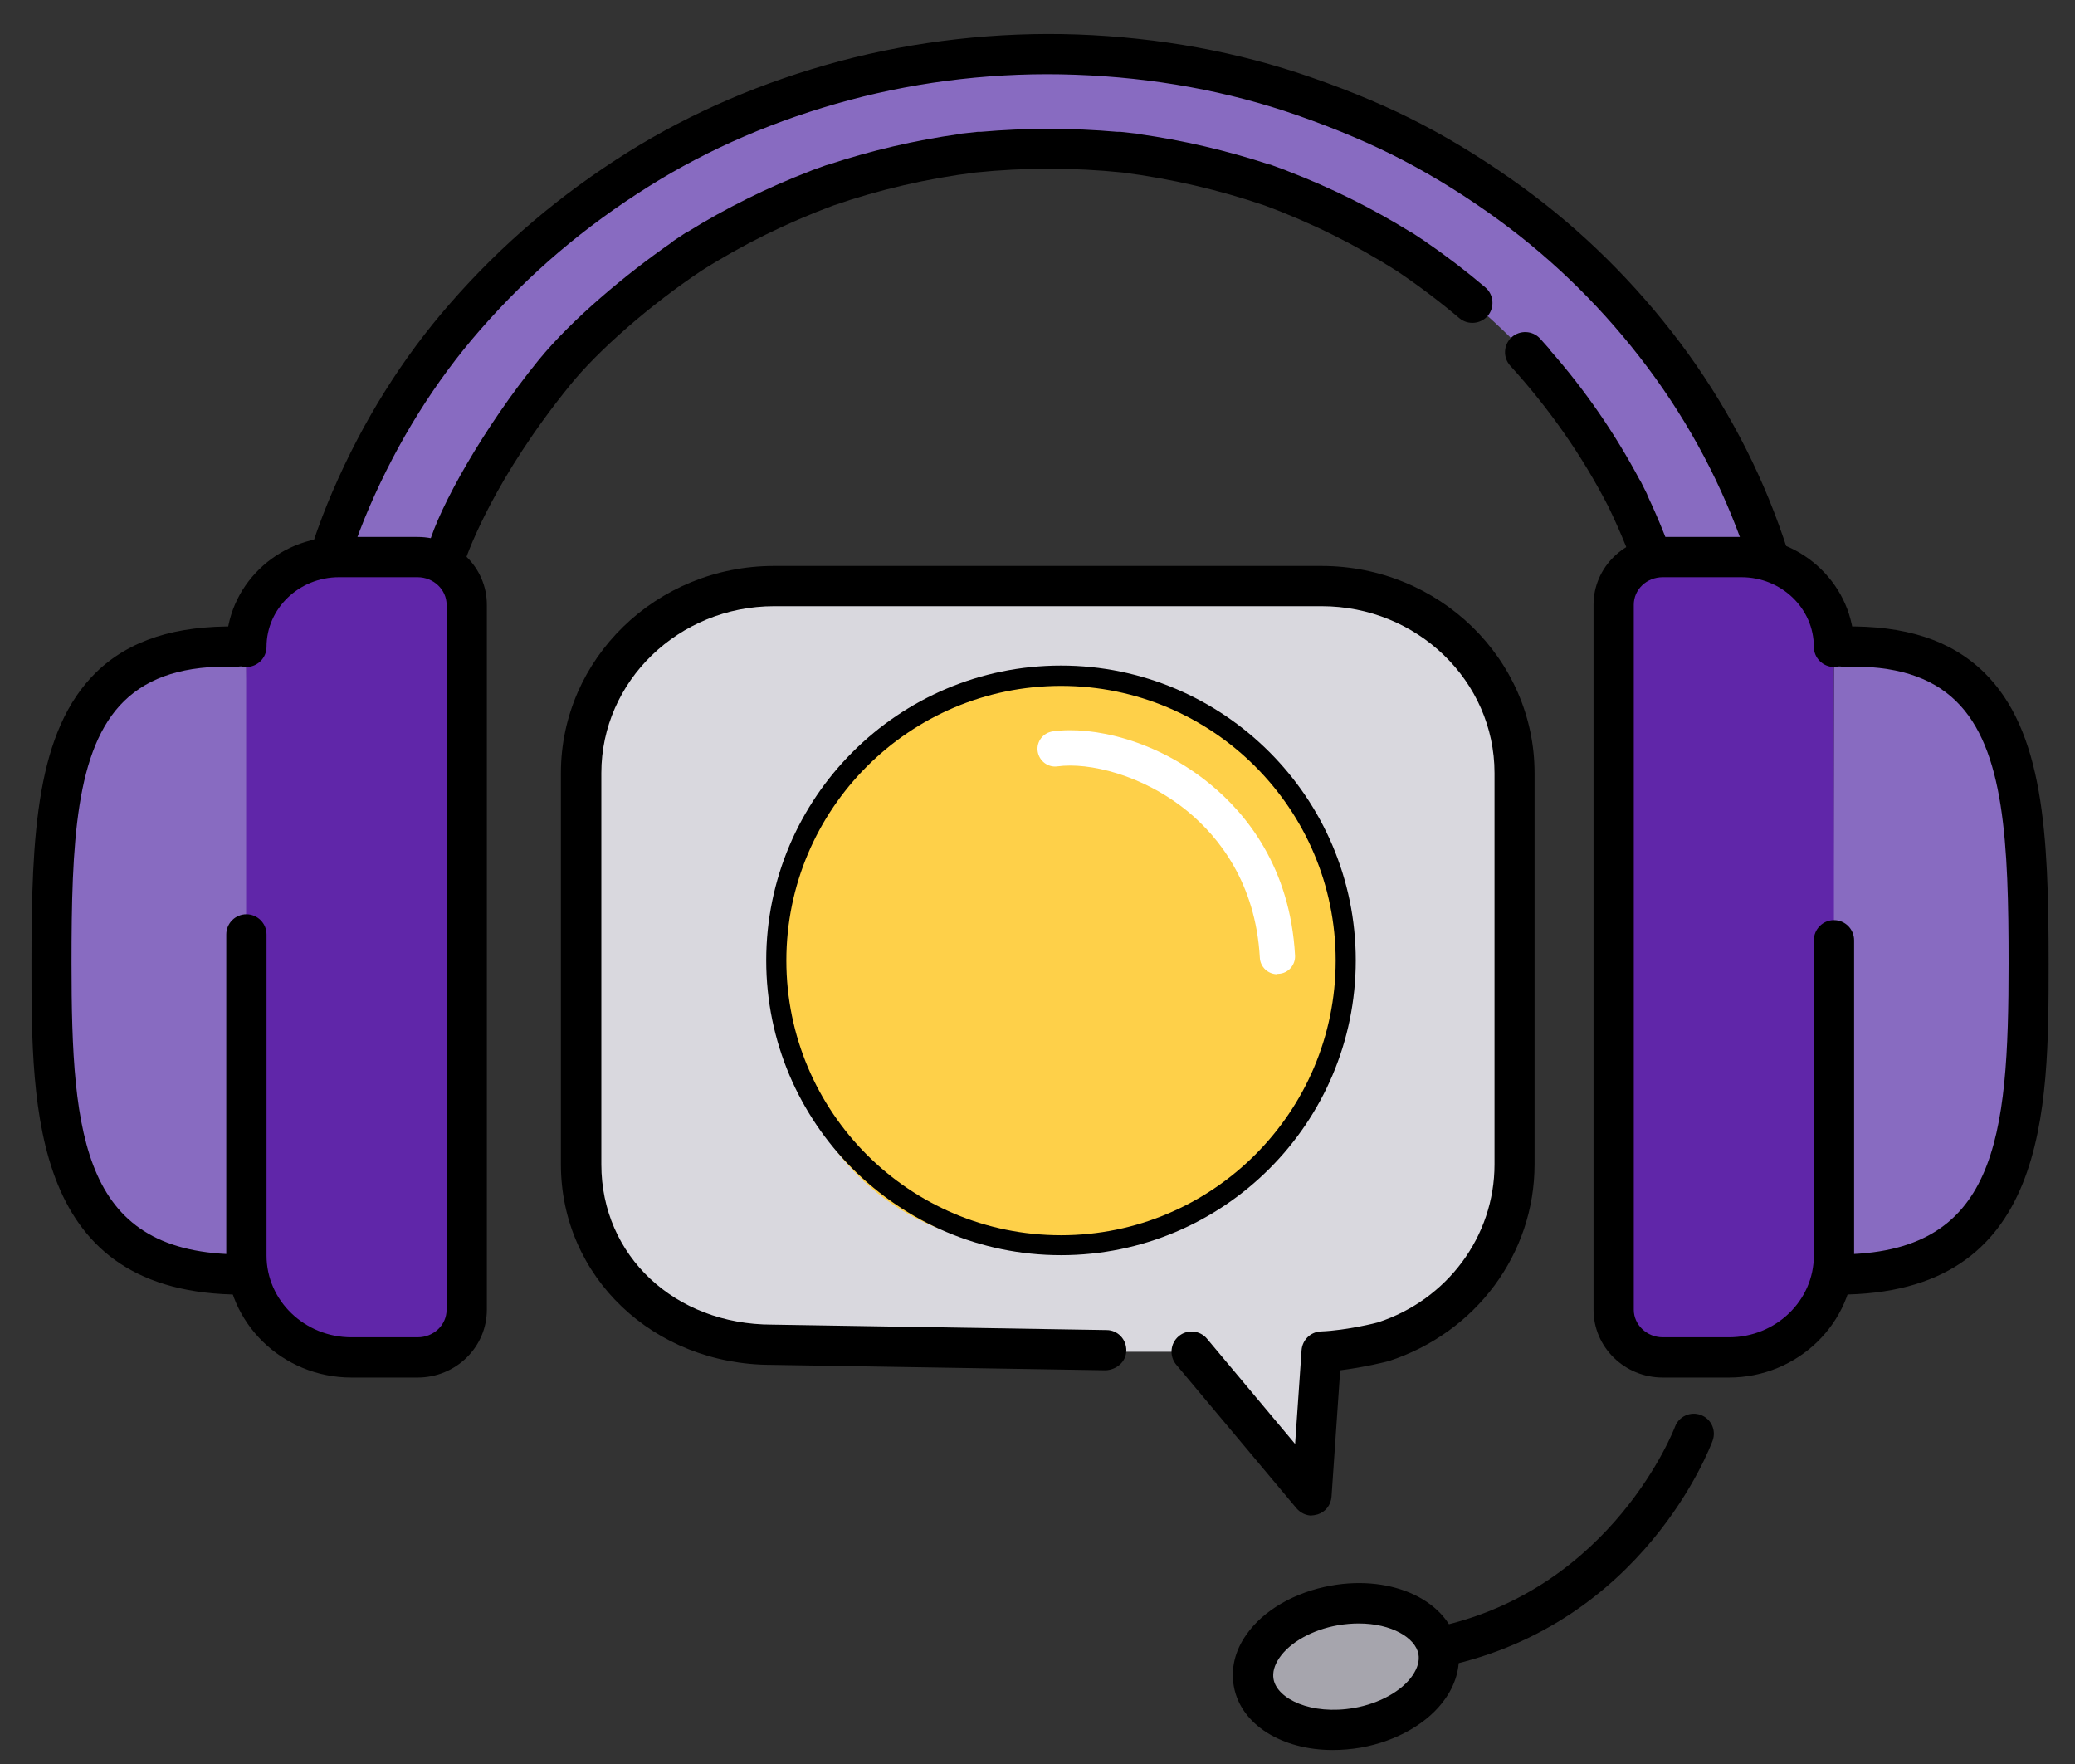 <svg width="60" height="51" viewBox="0 0 60 51" fill="none" xmlns="http://www.w3.org/2000/svg">
<rect x="0" y="0" width="60" height="51" fill="#333333" stroke="none"/>
<g id="Group">
<g id="Group_2">
<path id="Vector" d="M51.691 18.235L48.444 18.032C48.444 18.032 48.41 18.02 48.34 18.003C48.037 16.775 47.601 15.565 47.036 14.401C46.292 12.953 45.349 11.579 44.22 10.317C43.191 9.217 42.015 8.216 40.712 7.344C39.484 6.558 38.152 5.901 36.738 5.377C36.721 5.377 36.703 5.366 36.692 5.36C35.359 4.906 33.969 4.586 32.543 4.406C31.071 4.254 29.588 4.254 28.116 4.406C26.696 4.586 25.305 4.906 23.967 5.36C23.95 5.366 23.932 5.371 23.921 5.377C23.839 5.406 23.764 5.435 23.682 5.465C22.356 5.971 21.111 6.599 19.947 7.338C18.644 8.211 17.468 9.211 16.439 10.311C15.304 11.574 14.292 13.15 13.623 14.395C12.779 15.96 12.319 17.671 12.028 19.376C11.9 20.26 11.836 21.15 11.836 22.041C11.836 22.808 11.092 23.373 10.213 23.408C9.34 23.443 8.59 22.756 8.59 22.041C8.59 21.534 8.613 21.028 8.654 20.516C8.828 18.439 9.305 16.374 10.149 14.413C10.958 12.539 12.034 10.753 13.436 9.147C14.868 7.507 16.532 6.081 18.469 4.865C20.261 3.748 22.286 2.881 24.41 2.311C26.556 1.735 28.86 1.473 31.112 1.56C33.364 1.642 35.609 2.038 37.692 2.765C38.78 3.143 39.834 3.574 40.84 4.097C41.841 4.621 42.795 5.226 43.685 5.872C45.407 7.128 46.897 8.63 48.113 10.247C49.387 11.94 50.359 13.814 51.022 15.739C51.057 15.844 51.092 15.949 51.127 16.054C51.359 16.763 51.545 17.485 51.685 18.212L51.691 18.235Z" fill="#886BC1"/>
<path id="Vector_2" d="M10.162 24.001C9.592 24.001 9.028 23.774 8.615 23.379C8.237 23.012 8.016 22.529 8.016 22.052C8.016 21.529 8.039 20.999 8.08 20.481C8.266 18.253 8.784 16.135 9.621 14.198C10.494 12.173 11.634 10.352 13.008 8.781C14.509 7.059 16.202 5.622 18.174 4.388C20.001 3.248 22.055 2.363 24.272 1.77C26.471 1.182 28.845 0.915 31.149 0.996C33.534 1.083 35.803 1.502 37.898 2.23C39.137 2.66 40.19 3.108 41.121 3.597C42.104 4.109 43.082 4.726 44.036 5.418C45.746 6.663 47.277 8.176 48.586 9.915C49.872 11.632 50.884 13.534 51.576 15.571C52.286 17.636 52.647 19.818 52.647 22.046C52.647 23.094 51.693 23.949 50.465 23.995C49.86 24.019 49.272 23.792 48.842 23.373C48.458 23.006 48.242 22.523 48.242 22.046C48.242 21.179 48.178 20.307 48.05 19.451C47.765 17.782 47.248 16.164 46.497 14.628C45.746 13.168 44.792 11.806 43.669 10.573C43.454 10.334 43.472 9.968 43.71 9.752C43.949 9.537 44.315 9.555 44.531 9.787L44.781 10.067C44.798 10.084 44.816 10.107 44.827 10.131C45.834 11.277 46.695 12.528 47.405 13.86C47.422 13.883 47.434 13.907 47.451 13.936L47.614 14.262C47.614 14.262 47.637 14.308 47.643 14.337C48.341 15.815 48.842 17.369 49.144 18.968C49.156 18.998 49.162 19.027 49.168 19.056C49.168 19.056 49.168 19.067 49.168 19.079L49.22 19.422C49.22 19.422 49.226 19.469 49.226 19.498C49.336 20.342 49.395 21.197 49.4 22.052C49.4 22.215 49.488 22.395 49.645 22.547C49.854 22.744 50.139 22.855 50.419 22.843C51.006 22.82 51.483 22.465 51.477 22.058C51.477 19.958 51.134 17.904 50.465 15.96C49.808 14.04 48.859 12.248 47.643 10.625C46.41 8.979 44.961 7.547 43.344 6.366C42.436 5.703 41.505 5.121 40.568 4.632C39.69 4.173 38.683 3.742 37.502 3.329C35.518 2.637 33.36 2.241 31.09 2.16C28.897 2.078 26.645 2.334 24.562 2.893C22.456 3.457 20.507 4.295 18.779 5.377C16.906 6.547 15.3 7.914 13.874 9.549C12.583 11.027 11.507 12.749 10.68 14.663C9.895 16.484 9.406 18.48 9.232 20.586C9.191 21.069 9.173 21.563 9.173 22.058C9.173 22.221 9.261 22.401 9.418 22.547C9.627 22.744 9.912 22.855 10.192 22.843C10.785 22.82 11.256 22.477 11.256 22.052C11.256 21.203 11.315 20.347 11.431 19.504C11.431 19.48 11.431 19.451 11.437 19.422L11.495 19.056C11.495 19.027 11.507 18.998 11.518 18.968C11.669 18.142 11.879 17.328 12.141 16.537C12.24 16.234 12.571 16.065 12.874 16.164C13.182 16.263 13.345 16.595 13.246 16.897C12.973 17.723 12.763 18.579 12.612 19.44C12.484 20.301 12.42 21.179 12.42 22.052C12.42 23.117 11.477 23.955 10.238 24.001C10.209 24.001 10.186 24.001 10.157 24.001H10.162Z" fill="black"/>
<path id="Vector_3" d="M12.877 16.665H12.871C12.65 16.665 12.446 16.531 12.353 16.327C12.306 16.228 12.318 16.059 12.376 15.827H12.359C12.359 15.827 12.382 15.78 12.394 15.763C12.702 14.657 13.994 12.353 15.57 10.416C16.542 9.223 18.125 7.908 19.41 7.018C19.434 7 19.457 6.977 19.48 6.96L19.806 6.744C19.806 6.744 19.853 6.715 19.882 6.704C20.999 6.011 22.186 5.424 23.413 4.952C23.437 4.941 23.466 4.929 23.495 4.918L23.885 4.778C23.885 4.778 23.937 4.761 23.966 4.755C25.188 4.353 26.456 4.056 27.742 3.876C27.771 3.87 27.806 3.859 27.835 3.859C27.835 3.859 27.835 3.859 27.841 3.859L28.266 3.812C28.295 3.812 28.324 3.812 28.353 3.812C29.668 3.696 30.994 3.696 32.315 3.812C32.338 3.812 32.373 3.812 32.402 3.812L32.827 3.859C32.827 3.859 32.827 3.859 32.833 3.859C32.868 3.859 32.897 3.87 32.926 3.876C34.212 4.056 35.474 4.353 36.702 4.755C36.731 4.755 36.754 4.766 36.783 4.778L37.167 4.918C37.197 4.929 37.226 4.941 37.249 4.952C38.477 5.424 39.663 6.011 40.781 6.704C40.804 6.715 40.833 6.727 40.856 6.744L41.182 6.96C41.205 6.977 41.229 6.989 41.246 7.006C41.834 7.408 42.41 7.85 42.951 8.31C43.195 8.519 43.224 8.886 43.021 9.13C42.811 9.374 42.445 9.403 42.2 9.2C41.63 8.717 41.019 8.257 40.397 7.838C39.198 7.076 37.912 6.436 36.574 5.942C35.248 5.488 33.863 5.168 32.461 4.987C31.047 4.842 29.621 4.842 28.207 4.987C26.805 5.162 25.421 5.482 24.094 5.942C22.762 6.436 21.476 7.07 20.283 7.827C18.817 8.804 17.304 10.119 16.478 11.143C14.314 13.808 13.546 15.926 13.458 16.187C13.447 16.24 13.429 16.286 13.406 16.333C13.307 16.531 13.104 16.659 12.882 16.659L12.877 16.665Z" fill="black"/>
<g id="Group_3">
<path id="Vector_4" d="M52.977 36.848C56.537 36.848 58.998 34.381 58.911 28.667C58.841 23.931 59.086 19.102 54.344 18.666C54.053 18.637 53.337 18.695 53.035 18.695L52.982 36.842L52.977 36.848Z" fill="#886BC1"/>
<path id="Vector_5" d="M53.164 37.429C52.844 37.429 52.582 37.168 52.582 36.848C52.582 36.528 52.844 36.266 53.164 36.266C57.737 36.266 58.08 32.932 58.08 27.853C58.08 24.397 57.97 21.639 56.556 20.266C55.834 19.562 54.781 19.23 53.333 19.277H53.315C53.001 19.277 52.739 19.027 52.733 18.712C52.727 18.392 52.978 18.125 53.298 18.113C55.09 18.078 56.405 18.503 57.365 19.434C59.098 21.127 59.238 24.118 59.238 27.853C59.238 32.123 59.238 37.429 53.158 37.429H53.164Z" fill="black"/>
<path id="Vector_6" d="M53.029 18.928V36.295C53.029 37.808 51.848 39.059 50.329 39.221C50.219 39.233 50.102 39.239 49.986 39.239H48.072C47.286 39.239 46.652 38.622 46.652 37.86V17.485C46.652 16.723 47.286 16.106 48.072 16.106H50.347C51.825 16.106 53.023 17.491 53.023 18.928H53.029Z" fill="#6026A9"/>
<path id="Vector_7" d="M49.994 39.827H48.08C46.974 39.827 46.078 38.948 46.078 37.866V17.485C46.078 16.403 46.974 15.524 48.08 15.524H50.355C52.152 15.524 53.613 16.95 53.613 18.701C53.613 19.021 53.351 19.283 53.031 19.283C52.711 19.283 52.449 19.021 52.449 18.701C52.449 17.59 51.512 16.688 50.355 16.688H48.08C47.614 16.688 47.242 17.043 47.242 17.485V37.866C47.242 38.302 47.62 38.663 48.08 38.663H49.994C51.349 38.663 52.449 37.604 52.449 36.301V27.184C52.449 26.864 52.711 26.602 53.031 26.602C53.351 26.602 53.613 26.864 53.613 27.184V36.301C53.613 38.244 51.989 39.827 49.994 39.827Z" fill="black"/>
</g>
<path id="Vector_8" d="M43.809 22.36V33.677C43.809 34.736 43.495 35.719 42.954 36.551C42.255 37.627 41.173 38.454 39.887 38.838L38.369 39.082C38.322 39.082 38.27 39.082 38.223 39.082L38.136 42.695V42.928L34.459 39.082H22.392C19.308 39.082 16.812 36.662 16.812 33.671V22.355C16.812 21.127 17.237 19.992 17.953 19.085C18.151 18.835 18.372 18.596 18.605 18.387C18.814 18.195 19.035 18.026 19.274 17.869C19.53 17.7 19.797 17.555 20.076 17.433C20.78 17.118 21.566 16.95 22.392 16.95H38.223C41.307 16.95 43.803 19.37 43.803 22.36H43.809Z" fill="#D9D8DE"/>
<path id="Vector_9" d="M37.938 43.818C37.769 43.818 37.606 43.742 37.49 43.608L34.011 39.454C33.807 39.21 33.836 38.843 34.081 38.634C34.325 38.425 34.697 38.459 34.901 38.704L37.449 41.747L37.636 39.035C37.659 38.739 37.897 38.506 38.194 38.494C38.945 38.465 39.835 38.238 39.841 38.233C41.848 37.581 43.215 35.742 43.215 33.665V22.349C43.215 19.69 40.975 17.526 38.217 17.526H22.386C19.628 17.526 17.388 19.69 17.388 22.349V33.665C17.388 36.307 19.512 38.297 22.328 38.297L31.998 38.454C32.318 38.454 32.574 38.721 32.568 39.047C32.562 39.373 32.289 39.6 31.974 39.617L22.31 39.46C18.895 39.46 16.219 36.912 16.219 33.665V22.349C16.219 19.044 18.982 16.362 22.38 16.362H38.212C41.609 16.362 44.373 19.05 44.373 22.349V33.665C44.373 36.248 42.68 38.529 40.161 39.35C40.102 39.367 39.462 39.53 38.753 39.617L38.502 43.271C38.485 43.51 38.328 43.713 38.101 43.783C38.043 43.8 37.979 43.812 37.921 43.812L37.938 43.818Z" fill="black"/>
<path id="Vector_10" d="M41.701 48.187C41.434 48.187 41.195 48.001 41.131 47.728C41.061 47.413 41.259 47.105 41.573 47.035C46.641 45.93 48.416 41.299 48.433 41.252C48.544 40.95 48.881 40.798 49.178 40.909C49.48 41.019 49.632 41.351 49.521 41.654C49.44 41.869 47.525 46.925 41.818 48.17C41.777 48.181 41.736 48.181 41.696 48.181L41.701 48.187Z" fill="black"/>
<path id="Vector_11" d="M39.201 49.957C40.675 49.709 41.736 48.715 41.571 47.736C41.407 46.757 40.079 46.163 38.606 46.411C37.132 46.658 36.071 47.652 36.235 48.632C36.4 49.611 37.727 50.204 39.201 49.957Z" fill="#A6A5AD"/>
<path id="Vector_12" d="M38.536 50.596C37.076 50.596 35.883 49.869 35.679 48.763C35.586 48.257 35.703 47.739 36.034 47.268C36.523 46.558 37.442 46.029 38.484 45.843C40.293 45.517 41.905 46.297 42.155 47.606C42.248 48.112 42.126 48.63 41.8 49.101C41.311 49.811 40.392 50.34 39.351 50.526C39.077 50.573 38.804 50.596 38.542 50.596H38.536ZM39.287 46.937C39.095 46.937 38.891 46.954 38.687 46.989C37.954 47.117 37.303 47.478 36.994 47.931C36.849 48.147 36.791 48.35 36.826 48.548C36.93 49.118 37.914 49.595 39.153 49.38C39.886 49.252 40.538 48.891 40.846 48.438C40.991 48.222 41.05 48.019 41.015 47.821C40.927 47.35 40.235 46.937 39.292 46.937H39.287Z" fill="black"/>
<g id="Group_4">
<path id="Vector_13" d="M7.332 36.656C3.771 36.656 1.153 34.387 1.24 28.673C1.31 23.937 1.066 19.108 5.808 18.672C6.099 18.643 6.814 18.701 7.117 18.701L7.326 36.656H7.332Z" fill="#886BC1"/>
<path id="Vector_14" d="M6.99 37.429C0.91 37.429 0.91 32.117 0.91 27.853C0.91 24.117 1.05 21.127 2.784 19.434C3.744 18.503 5.082 18.084 6.851 18.113C7.171 18.119 7.427 18.387 7.415 18.712C7.409 19.027 7.147 19.277 6.833 19.277H6.816C5.361 19.23 4.314 19.562 3.592 20.266C2.179 21.639 2.068 24.397 2.068 27.853C2.068 32.938 2.411 36.266 6.984 36.266C7.304 36.266 7.566 36.528 7.566 36.848C7.566 37.168 7.304 37.429 6.984 37.429H6.99Z" fill="black"/>
<path id="Vector_15" d="M7.117 18.701V36.016C7.117 37.528 8.298 39.059 9.817 39.221C9.927 39.233 10.044 39.239 10.16 39.239H12.074C12.86 39.239 13.494 38.622 13.494 37.86V17.485C13.494 16.723 12.86 16.106 12.074 16.106H9.799C8.322 16.106 7.123 17.27 7.123 18.701H7.117Z" fill="#6026A9"/>
<path id="Vector_16" d="M12.076 39.827H10.162C8.166 39.827 6.543 38.244 6.543 36.301V27.015C6.543 26.695 6.805 26.433 7.125 26.433C7.445 26.433 7.707 26.695 7.707 27.015V36.301C7.707 37.604 8.812 38.663 10.162 38.663H12.076C12.541 38.663 12.914 38.308 12.914 37.866V17.485C12.914 17.048 12.536 16.688 12.076 16.688H9.801C8.649 16.688 7.707 17.59 7.707 18.701C7.707 19.021 7.445 19.283 7.125 19.283C6.805 19.283 6.543 19.021 6.543 18.701C6.543 16.95 8.003 15.524 9.801 15.524H12.076C13.181 15.524 14.078 16.403 14.078 17.485V37.866C14.078 38.948 13.181 39.827 12.076 39.827Z" fill="black"/>
</g>
</g>
<g id="Group_5">
<path id="Vector_17" d="M22.453 27.771C22.453 32.315 25.356 36.394 30.686 36.004C35.218 35.672 38.919 32.321 38.919 27.771C38.919 23.221 35.236 19.568 30.686 19.539C26.136 19.509 22.453 23.221 22.453 27.771Z" fill="#FED049"/>
<path id="Vector_18" d="M36.935 28.167C36.667 28.167 36.44 27.958 36.429 27.684C36.306 25.514 35.23 24.193 34.352 23.466C33.042 22.39 31.477 22.035 30.581 22.157C30.302 22.198 30.046 22 30.005 21.721C29.965 21.441 30.162 21.185 30.442 21.145C31.588 20.982 33.444 21.395 34.997 22.675C36.039 23.53 37.307 25.078 37.447 27.62C37.464 27.899 37.249 28.144 36.97 28.155C36.958 28.155 36.952 28.155 36.941 28.155L36.935 28.167Z" fill="white"/>
<path id="Vector_19" d="M30.68 36.289C25.979 36.289 22.156 32.467 22.156 27.766C22.156 23.064 25.979 19.242 30.68 19.242C35.381 19.242 39.203 23.064 39.203 27.766C39.203 32.467 35.381 36.289 30.68 36.289ZM30.68 19.83C26.305 19.83 22.738 23.39 22.738 27.771C22.738 32.153 26.299 35.713 30.68 35.713C35.061 35.713 38.622 32.153 38.622 27.771C38.622 23.39 35.061 19.83 30.68 19.83Z" fill="black"/>
</g>
</g>
</svg>
